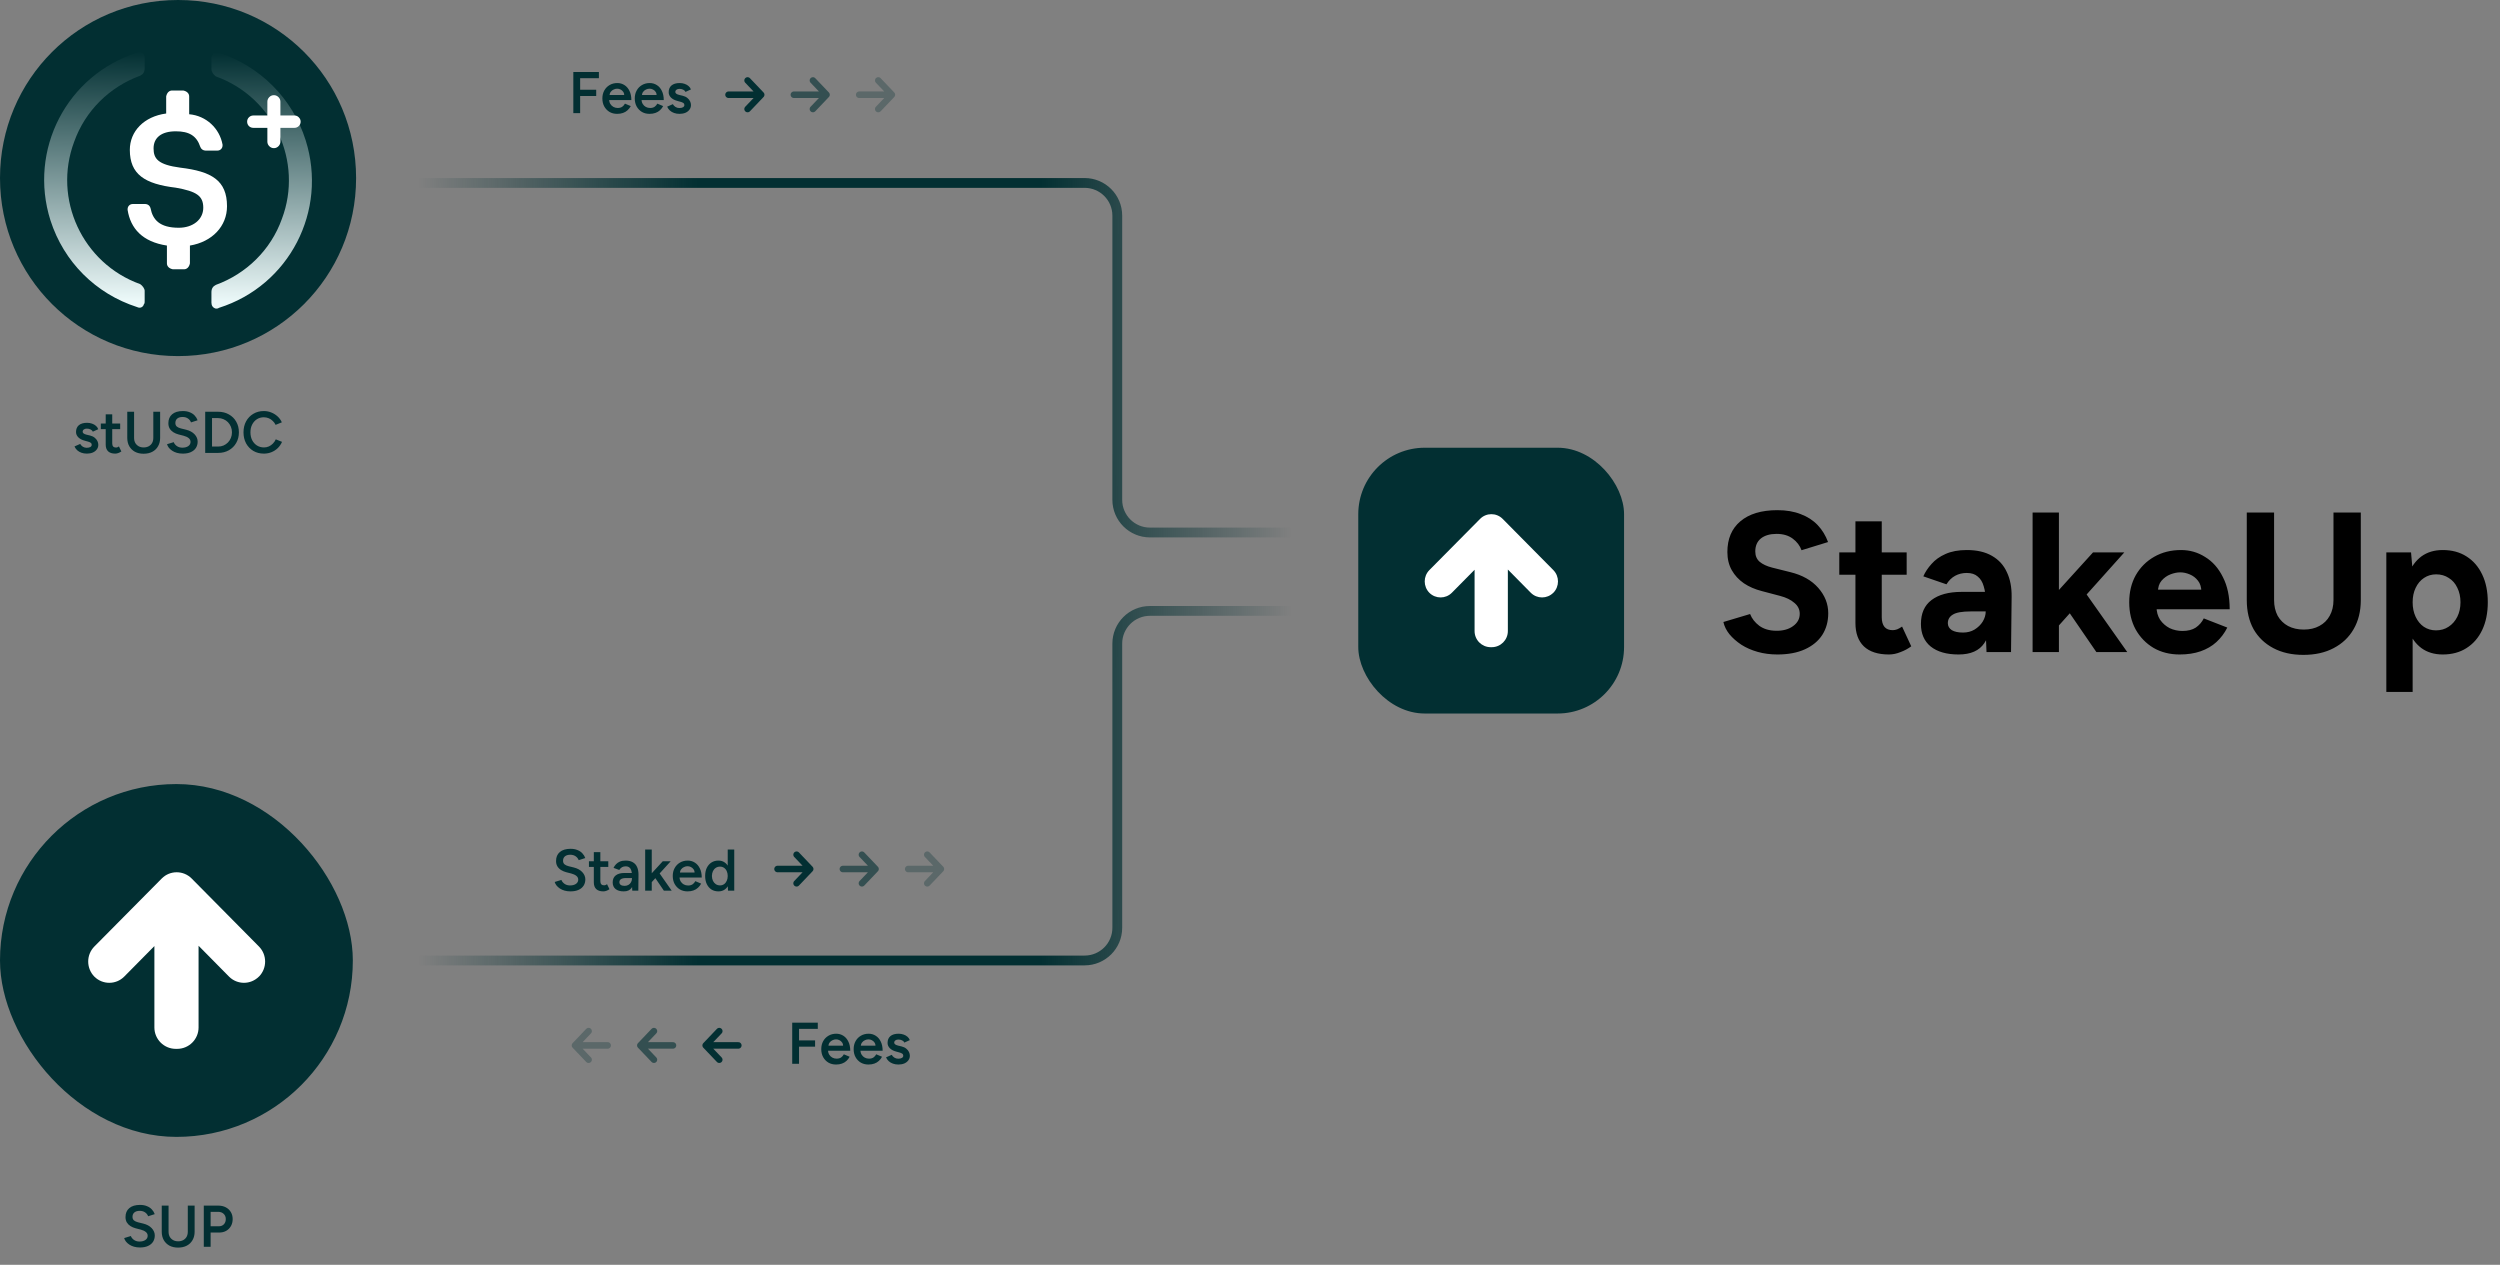 <svg width="506" height="256" viewBox="0 0 506 256" fill="none" xmlns="http://www.w3.org/2000/svg">
<rect x="0" y="0" width="506" height="256" fill="#808080" stroke="none"/>
<path d="M359.748 132.467C358.323 132.467 356.991 132.292 355.754 131.943C354.517 131.593 353.414 131.109 352.446 130.49C351.477 129.845 350.67 129.132 350.025 128.352C349.406 127.572 349.003 126.751 348.815 125.891L354.221 124.277C354.571 125.191 355.189 125.985 356.077 126.657C356.964 127.303 358.081 127.639 359.425 127.666C360.851 127.693 362.008 127.383 362.895 126.738C363.81 126.092 364.267 125.259 364.267 124.237C364.267 123.349 363.904 122.609 363.178 122.018C362.478 121.399 361.51 120.928 360.273 120.605L356.601 119.637C355.229 119.287 354.019 118.763 352.97 118.064C351.921 117.337 351.101 116.45 350.509 115.401C349.917 114.352 349.621 113.128 349.621 111.729C349.621 109.067 350.496 106.995 352.244 105.516C354.019 104.01 356.521 103.257 359.748 103.257C361.55 103.257 363.124 103.526 364.469 104.064C365.84 104.575 366.984 105.314 367.898 106.283C368.813 107.251 369.512 108.394 369.996 109.712L364.63 111.366C364.307 110.452 363.716 109.672 362.855 109.026C361.994 108.381 360.905 108.058 359.587 108.058C358.242 108.058 357.18 108.367 356.4 108.986C355.646 109.604 355.27 110.479 355.27 111.608C355.27 112.496 355.566 113.195 356.157 113.706C356.776 114.217 357.61 114.607 358.659 114.876L362.371 115.804C364.791 116.396 366.674 117.458 368.019 118.992C369.364 120.525 370.036 122.233 370.036 124.115C370.036 125.783 369.633 127.249 368.826 128.513C368.019 129.75 366.849 130.719 365.316 131.418C363.783 132.117 361.927 132.467 359.748 132.467ZM382.319 132.467C380.086 132.467 378.392 131.916 377.235 130.813C376.105 129.71 375.54 128.137 375.54 126.092V105.516H380.866V124.922C380.866 125.783 381.054 126.442 381.431 126.899C381.807 127.33 382.359 127.545 383.085 127.545C383.354 127.545 383.65 127.491 383.973 127.383C384.295 127.249 384.632 127.061 384.981 126.819L386.837 130.813C386.192 131.297 385.466 131.687 384.659 131.983C383.879 132.306 383.099 132.467 382.319 132.467ZM372.272 116.329V111.81H385.909V116.329H372.272ZM402.07 131.983L401.909 127.908V121.775C401.909 120.565 401.774 119.53 401.505 118.669C401.263 117.808 400.86 117.149 400.295 116.692C399.757 116.208 399.017 115.966 398.076 115.966C397.215 115.966 396.435 116.154 395.736 116.53C395.036 116.907 394.445 117.485 393.961 118.265L389.28 116.652C389.657 115.791 390.208 114.957 390.935 114.15C391.661 113.316 392.602 112.644 393.759 112.133C394.942 111.595 396.381 111.326 398.076 111.326C400.12 111.326 401.814 111.716 403.159 112.496C404.531 113.276 405.54 114.379 406.185 115.804C406.858 117.203 407.18 118.871 407.154 120.807L407.033 131.983H402.07ZM396.422 132.467C394.001 132.467 392.118 131.929 390.773 130.853C389.455 129.777 388.796 128.258 388.796 126.294C388.796 124.142 389.509 122.529 390.935 121.453C392.387 120.35 394.418 119.798 397.027 119.798H402.151V123.752H398.883C397.134 123.752 395.924 123.968 395.252 124.398C394.579 124.801 394.243 125.38 394.243 126.133C394.243 126.725 394.512 127.195 395.05 127.545C395.588 127.868 396.341 128.029 397.309 128.029C398.197 128.029 398.977 127.827 399.649 127.424C400.349 126.993 400.9 126.456 401.303 125.81C401.707 125.138 401.909 124.452 401.909 123.752H403.2C403.2 126.496 402.675 128.634 401.626 130.167C400.604 131.7 398.869 132.467 396.422 132.467ZM416.482 126.859L413.294 123.188L423.623 111.81H429.957L416.482 126.859ZM411.398 131.983V103.741H416.724V131.983H411.398ZM424.309 131.983L417.611 122.219L421.081 118.548L430.562 131.983H424.309ZM441.162 132.467C439.172 132.467 437.41 132.023 435.877 131.136C434.343 130.221 433.133 128.97 432.245 127.383C431.385 125.797 430.954 123.968 430.954 121.896C430.954 119.825 431.398 117.996 432.286 116.409C433.2 114.823 434.438 113.585 435.998 112.698C437.585 111.783 439.4 111.326 441.444 111.326C443.22 111.326 444.847 111.797 446.326 112.738C447.832 113.652 449.029 115.011 449.917 116.813C450.831 118.588 451.289 120.753 451.289 123.309H435.998L436.482 122.824C436.482 123.82 436.724 124.694 437.208 125.447C437.719 126.173 438.365 126.738 439.145 127.141C439.952 127.518 440.812 127.706 441.727 127.706C442.83 127.706 443.731 127.478 444.43 127.02C445.129 126.536 445.667 125.918 446.044 125.164L450.805 127.02C450.24 128.15 449.5 129.132 448.586 129.966C447.698 130.773 446.635 131.391 445.398 131.822C444.161 132.252 442.749 132.467 441.162 132.467ZM436.764 119.839L436.28 119.355H446.003L445.56 119.839C445.56 118.871 445.331 118.104 444.874 117.539C444.416 116.947 443.852 116.517 443.179 116.248C442.534 115.979 441.902 115.845 441.283 115.845C440.664 115.845 440.005 115.979 439.306 116.248C438.607 116.517 438.001 116.947 437.49 117.539C437.006 118.104 436.764 118.871 436.764 119.839ZM466.205 132.548C463.865 132.548 461.834 132.09 460.113 131.176C458.391 130.261 457.06 128.984 456.119 127.343C455.204 125.676 454.747 123.712 454.747 121.453V103.741H460.274V121.453C460.274 122.663 460.516 123.725 461 124.64C461.511 125.528 462.211 126.213 463.098 126.698C464.013 127.182 465.075 127.424 466.286 127.424C467.496 127.424 468.545 127.182 469.433 126.698C470.347 126.213 471.046 125.528 471.531 124.64C472.042 123.725 472.297 122.663 472.297 121.453V103.741H477.825V121.453C477.825 123.712 477.34 125.676 476.372 127.343C475.431 128.984 474.086 130.261 472.338 131.176C470.616 132.09 468.572 132.548 466.205 132.548ZM482.993 140.052V111.81H487.996L488.319 115.522V140.052H482.993ZM494.411 132.467C492.716 132.467 491.277 132.037 490.094 131.176C488.937 130.315 488.05 129.091 487.431 127.505C486.812 125.918 486.503 124.048 486.503 121.896C486.503 119.718 486.812 117.848 487.431 116.288C488.05 114.701 488.937 113.478 490.094 112.617C491.277 111.756 492.716 111.326 494.411 111.326C496.267 111.326 497.867 111.756 499.212 112.617C500.584 113.478 501.646 114.701 502.399 116.288C503.152 117.848 503.529 119.718 503.529 121.896C503.529 124.048 503.152 125.918 502.399 127.505C501.646 129.091 500.584 130.315 499.212 131.176C497.867 132.037 496.267 132.467 494.411 132.467ZM493.039 127.585C494.007 127.585 494.855 127.343 495.581 126.859C496.334 126.375 496.926 125.702 497.356 124.842C497.786 123.981 498.002 122.999 498.002 121.896C498.002 120.794 497.786 119.812 497.356 118.951C496.953 118.091 496.374 117.432 495.621 116.974C494.895 116.49 494.048 116.248 493.079 116.248C492.165 116.248 491.345 116.49 490.618 116.974C489.892 117.458 489.327 118.131 488.924 118.992C488.52 119.825 488.319 120.794 488.319 121.896C488.319 122.999 488.52 123.981 488.924 124.842C489.327 125.702 489.879 126.375 490.578 126.859C491.304 127.343 492.125 127.585 493.039 127.585Z" fill="black"/>
<rect x="274.915" y="90.62" width="53.794" height="53.794" rx="13.449" fill="#022F32"/>
<path d="M314.384 119.98C313.128 121.236 311.095 121.236 309.838 119.98L305.19 115.272L305.19 127.729C305.19 129.53 303.729 130.991 301.928 130.991L301.717 130.991C299.916 130.991 298.455 129.53 298.455 127.729L298.455 115.321L293.85 119.98C292.593 121.236 290.561 121.236 289.304 119.98C288.053 118.707 288.048 116.658 289.304 115.386L299.582 105.011C300.833 103.754 302.871 103.754 304.128 105.011L314.395 115.386C315.651 116.658 315.651 118.707 314.395 119.98L314.384 119.98Z" fill="white"/>
<path d="M84.637 37.028H219.527C223.179 37.028 226.139 39.989 226.139 43.641V101.167C226.139 104.819 229.1 107.779 232.752 107.779H261.515" stroke="url(#paint0_linear_548_403)" stroke-width="1.984" stroke-linecap="round" stroke-linejoin="round"/>
<path d="M84.637 194.4H219.527C223.179 194.4 226.139 191.44 226.139 187.788V130.261C226.139 126.61 229.1 123.649 232.752 123.649H261.515" stroke="url(#paint1_linear_548_403)" stroke-width="1.984" stroke-linecap="round" stroke-linejoin="round"/>
<path d="M116.041 22.902V14.57H121.218V15.832H117.422V18.165H120.671V19.427H117.422V22.902H116.041ZM124.908 23.045C124.329 23.045 123.813 22.914 123.36 22.652C122.916 22.382 122.563 22.013 122.301 21.545C122.047 21.077 121.92 20.537 121.92 19.926C121.92 19.315 122.051 18.776 122.313 18.308C122.575 17.84 122.932 17.474 123.384 17.213C123.845 16.943 124.368 16.808 124.955 16.808C125.487 16.808 125.967 16.947 126.396 17.225C126.824 17.494 127.161 17.887 127.407 18.403C127.661 18.919 127.788 19.534 127.788 20.248H123.111L123.289 20.081C123.289 20.446 123.368 20.764 123.527 21.033C123.686 21.295 123.896 21.497 124.158 21.64C124.42 21.783 124.709 21.855 125.027 21.855C125.392 21.855 125.693 21.775 125.931 21.616C126.169 21.45 126.356 21.236 126.491 20.974L127.669 21.474C127.502 21.791 127.288 22.069 127.026 22.307C126.772 22.545 126.467 22.727 126.11 22.854C125.761 22.981 125.36 23.045 124.908 23.045ZM123.372 19.391L123.182 19.224H126.538L126.36 19.391C126.36 19.065 126.288 18.8 126.146 18.593C126.003 18.379 125.82 18.22 125.598 18.117C125.384 18.006 125.158 17.951 124.92 17.951C124.682 17.951 124.444 18.006 124.206 18.117C123.967 18.22 123.769 18.379 123.61 18.593C123.452 18.8 123.372 19.065 123.372 19.391ZM131.463 23.045C130.884 23.045 130.368 22.914 129.916 22.652C129.472 22.382 129.118 22.013 128.857 21.545C128.603 21.077 128.476 20.537 128.476 19.926C128.476 19.315 128.607 18.776 128.869 18.308C129.13 17.84 129.487 17.474 129.94 17.213C130.4 16.943 130.924 16.808 131.511 16.808C132.042 16.808 132.522 16.947 132.951 17.225C133.379 17.494 133.717 17.887 133.963 18.403C134.217 18.919 134.343 19.534 134.343 20.248H129.666L129.845 20.081C129.845 20.446 129.924 20.764 130.083 21.033C130.241 21.295 130.452 21.497 130.713 21.64C130.975 21.783 131.265 21.855 131.582 21.855C131.947 21.855 132.249 21.775 132.487 21.616C132.725 21.45 132.911 21.236 133.046 20.974L134.224 21.474C134.058 21.791 133.844 22.069 133.582 22.307C133.328 22.545 133.022 22.727 132.665 22.854C132.316 22.981 131.915 23.045 131.463 23.045ZM129.928 19.391L129.737 19.224H133.094L132.915 19.391C132.915 19.065 132.844 18.8 132.701 18.593C132.558 18.379 132.376 18.22 132.154 18.117C131.939 18.006 131.713 17.951 131.475 17.951C131.237 17.951 130.999 18.006 130.761 18.117C130.523 18.22 130.325 18.379 130.166 18.593C130.007 18.8 129.928 19.065 129.928 19.391ZM137.531 23.045C137.134 23.045 136.769 22.985 136.436 22.866C136.102 22.747 135.817 22.581 135.579 22.366C135.341 22.144 135.158 21.886 135.031 21.593L136.186 21.081C136.305 21.303 136.479 21.489 136.709 21.64C136.947 21.791 137.209 21.866 137.495 21.866C137.804 21.866 138.05 21.815 138.233 21.712C138.423 21.601 138.519 21.45 138.519 21.259C138.519 21.077 138.447 20.938 138.304 20.843C138.161 20.74 137.959 20.656 137.697 20.593L137.138 20.438C136.575 20.295 136.134 20.069 135.817 19.76C135.499 19.442 135.341 19.081 135.341 18.677C135.341 18.081 135.531 17.621 135.912 17.296C136.301 16.971 136.856 16.808 137.578 16.808C137.943 16.808 138.276 16.863 138.578 16.975C138.887 17.078 139.153 17.229 139.375 17.427C139.598 17.617 139.752 17.843 139.84 18.105L138.733 18.605C138.653 18.407 138.503 18.256 138.28 18.153C138.058 18.042 137.812 17.986 137.543 17.986C137.273 17.986 137.062 18.046 136.912 18.165C136.761 18.276 136.686 18.435 136.686 18.641C136.686 18.76 136.753 18.871 136.888 18.974C137.023 19.069 137.217 19.149 137.471 19.212L138.173 19.379C138.562 19.474 138.88 19.625 139.126 19.831C139.371 20.029 139.554 20.256 139.673 20.509C139.792 20.756 139.852 21.006 139.852 21.259C139.852 21.616 139.748 21.93 139.542 22.2C139.344 22.469 139.07 22.68 138.721 22.83C138.372 22.973 137.975 23.045 137.531 23.045Z" fill="#022F32"/>
<path d="M17.576 91.812C17.179 91.812 16.814 91.753 16.481 91.634C16.148 91.515 15.862 91.348 15.624 91.134C15.386 90.912 15.204 90.654 15.077 90.36L16.231 89.848C16.35 90.071 16.525 90.257 16.755 90.408C16.993 90.559 17.255 90.634 17.54 90.634C17.85 90.634 18.096 90.582 18.278 90.479C18.469 90.368 18.564 90.217 18.564 90.027C18.564 89.844 18.492 89.706 18.35 89.61C18.207 89.507 18.005 89.424 17.743 89.36L17.183 89.206C16.62 89.063 16.18 88.837 15.862 88.527C15.545 88.21 15.386 87.849 15.386 87.444C15.386 86.849 15.576 86.389 15.957 86.064C16.346 85.738 16.902 85.576 17.624 85.576C17.989 85.576 18.322 85.631 18.623 85.742C18.933 85.845 19.199 85.996 19.421 86.195C19.643 86.385 19.798 86.611 19.885 86.873L18.778 87.373C18.699 87.174 18.548 87.024 18.326 86.921C18.104 86.809 17.858 86.754 17.588 86.754C17.318 86.754 17.108 86.813 16.957 86.932C16.806 87.043 16.731 87.202 16.731 87.409C16.731 87.528 16.799 87.639 16.933 87.742C17.068 87.837 17.263 87.916 17.517 87.98L18.219 88.146C18.608 88.242 18.925 88.392 19.171 88.599C19.417 88.797 19.599 89.023 19.718 89.277C19.837 89.523 19.897 89.773 19.897 90.027C19.897 90.384 19.794 90.697 19.587 90.967C19.389 91.237 19.115 91.447 18.766 91.598C18.417 91.741 18.02 91.812 17.576 91.812ZM23.323 91.812C22.696 91.812 22.216 91.657 21.883 91.348C21.557 91.031 21.395 90.578 21.395 89.991V83.862H22.716V89.741C22.716 90.019 22.779 90.229 22.906 90.372C23.041 90.515 23.235 90.586 23.489 90.586C23.569 90.586 23.656 90.57 23.751 90.539C23.846 90.507 23.953 90.448 24.073 90.36L24.561 91.372C24.354 91.515 24.148 91.622 23.942 91.693C23.735 91.773 23.529 91.812 23.323 91.812ZM20.407 86.861V85.718H24.322V86.861H20.407ZM29.054 91.836C28.396 91.836 27.817 91.705 27.317 91.443C26.825 91.174 26.44 90.797 26.162 90.313C25.892 89.829 25.758 89.265 25.758 88.623V83.338H27.138V88.623C27.138 89.011 27.218 89.353 27.376 89.646C27.543 89.932 27.773 90.158 28.067 90.325C28.36 90.483 28.697 90.562 29.078 90.562C29.467 90.562 29.808 90.483 30.102 90.325C30.403 90.158 30.633 89.932 30.792 89.646C30.951 89.353 31.03 89.011 31.03 88.623V83.338H32.411V88.623C32.411 89.265 32.272 89.829 31.994 90.313C31.724 90.797 31.336 91.174 30.828 91.443C30.328 91.705 29.737 91.836 29.054 91.836ZM37.006 91.812C36.569 91.812 36.169 91.761 35.804 91.657C35.447 91.554 35.129 91.412 34.852 91.229C34.582 91.047 34.356 90.844 34.173 90.622C33.999 90.392 33.876 90.154 33.804 89.908L35.161 89.491C35.264 89.785 35.467 90.043 35.768 90.265C36.07 90.487 36.443 90.602 36.887 90.61C37.403 90.61 37.811 90.503 38.113 90.289C38.414 90.075 38.565 89.793 38.565 89.444C38.565 89.126 38.438 88.868 38.184 88.67C37.93 88.464 37.589 88.305 37.161 88.194L36.137 87.932C35.748 87.829 35.395 87.678 35.078 87.48C34.768 87.281 34.522 87.032 34.34 86.73C34.165 86.429 34.078 86.072 34.078 85.659C34.078 84.881 34.332 84.278 34.84 83.85C35.348 83.413 36.074 83.195 37.018 83.195C37.549 83.195 38.014 83.278 38.41 83.445C38.815 83.604 39.148 83.826 39.41 84.112C39.672 84.389 39.866 84.707 39.993 85.064L38.66 85.492C38.541 85.175 38.335 84.913 38.041 84.707C37.748 84.5 37.383 84.397 36.946 84.397C36.494 84.397 36.137 84.504 35.875 84.719C35.621 84.933 35.494 85.23 35.494 85.611C35.494 85.921 35.593 86.163 35.792 86.337C35.998 86.504 36.276 86.631 36.625 86.718L37.649 86.968C38.395 87.151 38.974 87.464 39.386 87.908C39.799 88.353 40.005 88.845 40.005 89.384C40.005 89.86 39.89 90.281 39.66 90.646C39.43 91.011 39.089 91.296 38.636 91.503C38.192 91.709 37.649 91.812 37.006 91.812ZM41.533 91.669V83.338H44.151C44.969 83.338 45.691 83.516 46.318 83.874C46.952 84.223 47.448 84.711 47.805 85.338C48.17 85.964 48.353 86.686 48.353 87.504C48.353 88.313 48.17 89.031 47.805 89.658C47.448 90.285 46.952 90.777 46.318 91.134C45.691 91.491 44.969 91.669 44.151 91.669H41.533ZM42.913 90.384H44.151C44.54 90.384 44.905 90.313 45.246 90.17C45.587 90.019 45.885 89.813 46.139 89.551C46.393 89.289 46.591 88.984 46.734 88.634C46.877 88.285 46.948 87.908 46.948 87.504C46.948 87.099 46.877 86.722 46.734 86.373C46.591 86.024 46.393 85.718 46.139 85.457C45.885 85.195 45.587 84.992 45.246 84.85C44.905 84.699 44.54 84.623 44.151 84.623H42.913V90.384ZM53.415 91.812C52.614 91.812 51.899 91.63 51.273 91.265C50.654 90.892 50.166 90.384 49.809 89.741C49.459 89.091 49.285 88.345 49.285 87.504C49.285 86.663 49.459 85.921 49.809 85.278C50.166 84.627 50.654 84.12 51.273 83.755C51.891 83.382 52.602 83.195 53.403 83.195C53.943 83.195 54.45 83.294 54.926 83.493C55.403 83.683 55.823 83.949 56.188 84.29C56.561 84.631 56.847 85.028 57.045 85.48L55.783 85.992C55.641 85.691 55.446 85.425 55.2 85.195C54.962 84.957 54.688 84.774 54.379 84.647C54.069 84.52 53.744 84.457 53.403 84.457C52.879 84.457 52.411 84.588 51.998 84.85C51.594 85.111 51.273 85.472 51.035 85.933C50.804 86.385 50.689 86.909 50.689 87.504C50.689 88.099 50.804 88.626 51.035 89.087C51.273 89.547 51.598 89.908 52.01 90.17C52.431 90.432 52.907 90.562 53.439 90.562C53.788 90.562 54.113 90.495 54.415 90.36C54.724 90.217 54.998 90.023 55.236 89.777C55.482 89.531 55.676 89.245 55.819 88.92L57.081 89.432C56.882 89.9 56.601 90.317 56.236 90.682C55.871 91.039 55.446 91.316 54.962 91.515C54.478 91.713 53.962 91.812 53.415 91.812Z" fill="#022F32"/>
<path d="M28.33 252.49C27.893 252.49 27.492 252.438 27.128 252.335C26.77 252.232 26.453 252.089 26.175 251.907C25.905 251.724 25.679 251.522 25.497 251.3C25.322 251.07 25.199 250.832 25.128 250.586L26.485 250.169C26.588 250.463 26.79 250.721 27.092 250.943C27.393 251.165 27.766 251.28 28.211 251.288C28.726 251.288 29.135 251.181 29.436 250.967C29.738 250.752 29.889 250.471 29.889 250.121C29.889 249.804 29.762 249.546 29.508 249.348C29.254 249.142 28.913 248.983 28.484 248.872L27.461 248.61C27.072 248.507 26.719 248.356 26.401 248.158C26.092 247.959 25.846 247.709 25.663 247.408C25.489 247.106 25.402 246.749 25.402 246.337C25.402 245.559 25.656 244.956 26.163 244.528C26.671 244.091 27.397 243.873 28.341 243.873C28.873 243.873 29.337 243.956 29.734 244.123C30.139 244.282 30.472 244.504 30.734 244.789C30.996 245.067 31.19 245.384 31.317 245.742L29.984 246.17C29.865 245.853 29.659 245.591 29.365 245.384C29.072 245.178 28.706 245.075 28.27 245.075C27.818 245.075 27.461 245.182 27.199 245.396C26.945 245.611 26.818 245.908 26.818 246.289C26.818 246.598 26.917 246.84 27.116 247.015C27.322 247.182 27.6 247.309 27.949 247.396L28.972 247.646C29.718 247.828 30.297 248.142 30.71 248.586C31.123 249.03 31.329 249.522 31.329 250.062C31.329 250.538 31.214 250.959 30.984 251.324C30.754 251.689 30.412 251.974 29.96 252.181C29.516 252.387 28.972 252.49 28.33 252.49ZM36.034 252.514C35.376 252.514 34.797 252.383 34.297 252.121C33.805 251.851 33.42 251.474 33.142 250.99C32.872 250.506 32.737 249.943 32.737 249.3V244.016H34.118V249.3C34.118 249.689 34.197 250.03 34.356 250.324C34.523 250.609 34.753 250.836 35.047 251.002C35.34 251.161 35.677 251.24 36.058 251.24C36.447 251.24 36.788 251.161 37.082 251.002C37.383 250.836 37.613 250.609 37.772 250.324C37.931 250.03 38.01 249.689 38.01 249.3V244.016H39.391V249.3C39.391 249.943 39.252 250.506 38.974 250.99C38.704 251.474 38.316 251.851 37.808 252.121C37.308 252.383 36.717 252.514 36.034 252.514ZM41.248 252.347V244.016H44.188C44.76 244.016 45.263 244.131 45.7 244.361C46.136 244.591 46.477 244.912 46.723 245.325C46.969 245.73 47.092 246.202 47.092 246.741C47.092 247.265 46.977 247.733 46.747 248.146C46.517 248.558 46.196 248.884 45.783 249.122C45.378 249.352 44.906 249.467 44.367 249.467H42.629V252.347H41.248ZM42.629 248.193H44.343C44.74 248.193 45.065 248.058 45.319 247.789C45.573 247.519 45.7 247.17 45.7 246.741C45.7 246.305 45.557 245.952 45.271 245.682C44.986 245.412 44.617 245.277 44.164 245.277H42.629V248.193Z" fill="#022F32"/>
<path d="M151.31 16.283L154.065 19.176M154.065 19.176L151.31 22.068M154.065 19.176L147.453 19.176" stroke="#022F32" stroke-width="1.322" stroke-linecap="round" stroke-linejoin="round"/>
<g opacity="0.6">
<path d="M164.535 16.283L167.29 19.176M167.29 19.176L164.535 22.068M167.29 19.176L160.678 19.176" stroke="#022F32" stroke-width="1.322" stroke-linecap="round" stroke-linejoin="round"/>
</g>
<g opacity="0.3">
<path d="M177.759 16.283L180.515 19.176M180.515 19.176L177.759 22.068M180.515 19.176L173.902 19.176" stroke="#022F32" stroke-width="1.322" stroke-linecap="round" stroke-linejoin="round"/>
</g>
<path d="M115.472 180.416C115.036 180.416 114.635 180.365 114.27 180.262C113.913 180.158 113.596 180.016 113.318 179.833C113.048 179.651 112.822 179.448 112.64 179.226C112.465 178.996 112.342 178.758 112.271 178.512L113.628 178.095C113.731 178.389 113.933 178.647 114.235 178.869C114.536 179.091 114.909 179.206 115.353 179.214C115.869 179.214 116.278 179.107 116.579 178.893C116.881 178.679 117.032 178.397 117.032 178.048C117.032 177.73 116.905 177.472 116.651 177.274C116.397 177.068 116.056 176.909 115.627 176.798L114.604 176.536C114.215 176.433 113.862 176.282 113.544 176.084C113.235 175.886 112.989 175.636 112.806 175.334C112.632 175.033 112.545 174.676 112.545 174.263C112.545 173.485 112.798 172.882 113.306 172.454C113.814 172.017 114.54 171.799 115.484 171.799C116.016 171.799 116.48 171.882 116.877 172.049C117.282 172.208 117.615 172.43 117.877 172.716C118.138 172.993 118.333 173.311 118.46 173.668L117.127 174.096C117.008 173.779 116.801 173.517 116.508 173.311C116.214 173.104 115.849 173.001 115.413 173.001C114.961 173.001 114.604 173.108 114.342 173.323C114.088 173.537 113.961 173.834 113.961 174.215C113.961 174.525 114.06 174.767 114.258 174.941C114.465 175.108 114.742 175.235 115.092 175.322L116.115 175.572C116.861 175.755 117.44 176.068 117.853 176.512C118.265 176.957 118.472 177.449 118.472 177.988C118.472 178.464 118.357 178.885 118.127 179.25C117.896 179.615 117.555 179.901 117.103 180.107C116.659 180.313 116.115 180.416 115.472 180.416ZM122.118 180.416C121.491 180.416 121.011 180.262 120.678 179.952C120.352 179.635 120.19 179.182 120.19 178.595V172.466H121.511V178.345C121.511 178.623 121.574 178.833 121.701 178.976C121.836 179.119 122.031 179.19 122.285 179.19C122.364 179.19 122.451 179.174 122.546 179.143C122.642 179.111 122.749 179.051 122.868 178.964L123.356 179.976C123.149 180.119 122.943 180.226 122.737 180.297C122.531 180.377 122.324 180.416 122.118 180.416ZM119.202 175.465V174.322H123.118V175.465H119.202ZM127.971 180.273L127.911 179.155V177.215C127.911 176.81 127.868 176.473 127.78 176.203C127.701 175.925 127.566 175.715 127.376 175.572C127.193 175.421 126.947 175.346 126.638 175.346C126.352 175.346 126.102 175.405 125.888 175.525C125.674 175.644 125.491 175.83 125.34 176.084L124.174 175.655C124.301 175.394 124.468 175.152 124.674 174.929C124.888 174.699 125.154 174.517 125.471 174.382C125.797 174.247 126.185 174.18 126.638 174.18C127.217 174.18 127.701 174.295 128.09 174.525C128.479 174.747 128.764 175.068 128.947 175.489C129.137 175.909 129.232 176.417 129.232 177.012L129.197 180.273H127.971ZM126.257 180.416C125.543 180.416 124.987 180.258 124.591 179.94C124.202 179.623 124.007 179.174 124.007 178.595C124.007 177.976 124.214 177.504 124.626 177.179C125.047 176.854 125.63 176.691 126.376 176.691H127.971V177.714H126.804C126.273 177.714 125.9 177.79 125.685 177.941C125.471 178.083 125.364 178.29 125.364 178.56C125.364 178.79 125.455 178.972 125.638 179.107C125.828 179.234 126.09 179.297 126.423 179.297C126.725 179.297 126.987 179.23 127.209 179.095C127.431 178.96 127.602 178.782 127.721 178.56C127.848 178.337 127.911 178.087 127.911 177.81H128.304C128.304 178.619 128.141 179.258 127.816 179.726C127.491 180.186 126.971 180.416 126.257 180.416ZM131.856 178.607L131.046 177.691L134.141 174.322H135.748L131.856 178.607ZM130.582 180.273V171.942H131.915V180.273H130.582ZM134.367 180.273L132.272 177.191L133.141 176.262L135.95 180.273H134.367ZM139.152 180.416C138.573 180.416 138.058 180.285 137.605 180.023C137.161 179.754 136.808 179.385 136.546 178.917C136.292 178.448 136.165 177.909 136.165 177.298C136.165 176.687 136.296 176.147 136.558 175.679C136.82 175.211 137.177 174.846 137.629 174.584C138.089 174.314 138.613 174.18 139.2 174.18C139.732 174.18 140.212 174.318 140.64 174.596C141.069 174.866 141.406 175.259 141.652 175.774C141.906 176.29 142.033 176.905 142.033 177.619H137.355L137.534 177.453C137.534 177.818 137.613 178.135 137.772 178.405C137.931 178.667 138.141 178.869 138.403 179.012C138.665 179.155 138.954 179.226 139.272 179.226C139.637 179.226 139.938 179.147 140.176 178.988C140.414 178.821 140.601 178.607 140.735 178.345L141.914 178.845C141.747 179.163 141.533 179.44 141.271 179.678C141.017 179.916 140.712 180.099 140.355 180.226C140.005 180.353 139.605 180.416 139.152 180.416ZM137.617 176.762L137.427 176.596H140.783L140.605 176.762C140.605 176.437 140.533 176.171 140.39 175.965C140.247 175.751 140.065 175.592 139.843 175.489C139.629 175.378 139.402 175.322 139.164 175.322C138.926 175.322 138.688 175.378 138.45 175.489C138.212 175.592 138.014 175.751 137.855 175.965C137.696 176.171 137.617 176.437 137.617 176.762ZM147.35 180.273L147.291 179.167V171.942H148.612V180.273H147.35ZM145.41 180.416C144.871 180.416 144.399 180.289 143.994 180.035C143.597 179.774 143.284 179.409 143.054 178.94C142.832 178.472 142.721 177.925 142.721 177.298C142.721 176.663 142.832 176.116 143.054 175.655C143.284 175.187 143.597 174.826 143.994 174.572C144.399 174.311 144.871 174.18 145.41 174.18C145.91 174.18 146.339 174.311 146.696 174.572C147.061 174.826 147.339 175.187 147.529 175.655C147.719 176.116 147.815 176.663 147.815 177.298C147.815 177.925 147.719 178.472 147.529 178.94C147.339 179.409 147.061 179.774 146.696 180.035C146.339 180.289 145.91 180.416 145.41 180.416ZM145.744 179.202C146.045 179.202 146.311 179.123 146.541 178.964C146.779 178.798 146.962 178.571 147.089 178.286C147.223 178 147.291 177.671 147.291 177.298C147.291 176.925 147.223 176.596 147.089 176.31C146.962 176.024 146.779 175.802 146.541 175.644C146.311 175.485 146.041 175.405 145.732 175.405C145.414 175.405 145.133 175.485 144.887 175.644C144.641 175.802 144.446 176.024 144.303 176.31C144.169 176.596 144.097 176.925 144.089 177.298C144.097 177.671 144.169 178 144.303 178.286C144.446 178.571 144.641 178.798 144.887 178.964C145.141 179.123 145.426 179.202 145.744 179.202Z" fill="#022F32"/>
<path d="M161.229 172.993L163.984 175.886M163.984 175.886L161.229 178.779M163.984 175.886L157.372 175.886" stroke="#022F32" stroke-width="1.322" stroke-linecap="round" stroke-linejoin="round"/>
<g opacity="0.6">
<path d="M174.453 172.993L177.208 175.886M177.208 175.886L174.453 178.779M177.208 175.886L170.596 175.886" stroke="#022F32" stroke-width="1.322" stroke-linecap="round" stroke-linejoin="round"/>
</g>
<g opacity="0.3">
<path d="M187.678 172.993L190.433 175.886M190.433 175.886L187.678 178.779M190.433 175.886L183.821 175.886" stroke="#022F32" stroke-width="1.322" stroke-linecap="round" stroke-linejoin="round"/>
</g>
<path d="M160.343 215.318V206.987H165.521V208.249H161.724V210.581H164.973V211.843H161.724V215.318H160.343ZM169.21 215.461C168.631 215.461 168.115 215.33 167.663 215.068C167.218 214.799 166.865 214.43 166.603 213.962C166.35 213.493 166.223 212.954 166.223 212.343C166.223 211.732 166.354 211.192 166.615 210.724C166.877 210.256 167.234 209.891 167.687 209.629C168.147 209.359 168.67 209.225 169.258 209.225C169.789 209.225 170.269 209.363 170.698 209.641C171.126 209.911 171.463 210.304 171.709 210.819C171.963 211.335 172.09 211.95 172.09 212.664H167.413L167.591 212.498C167.591 212.863 167.671 213.18 167.829 213.45C167.988 213.712 168.198 213.914 168.46 214.057C168.722 214.2 169.012 214.271 169.329 214.271C169.694 214.271 169.996 214.192 170.234 214.033C170.472 213.866 170.658 213.652 170.793 213.39L171.971 213.89C171.805 214.208 171.59 214.485 171.329 214.723C171.075 214.961 170.769 215.144 170.412 215.271C170.063 215.398 169.662 215.461 169.21 215.461ZM167.675 211.807L167.484 211.641H170.841L170.662 211.807C170.662 211.482 170.591 211.216 170.448 211.01C170.305 210.796 170.122 210.637 169.9 210.534C169.686 210.423 169.46 210.367 169.222 210.367C168.984 210.367 168.746 210.423 168.508 210.534C168.27 210.637 168.071 210.796 167.913 211.01C167.754 211.216 167.675 211.482 167.675 211.807ZM175.765 215.461C175.186 215.461 174.67 215.33 174.218 215.068C173.774 214.799 173.421 214.43 173.159 213.962C172.905 213.493 172.778 212.954 172.778 212.343C172.778 211.732 172.909 211.192 173.171 210.724C173.433 210.256 173.79 209.891 174.242 209.629C174.702 209.359 175.226 209.225 175.813 209.225C176.345 209.225 176.825 209.363 177.253 209.641C177.682 209.911 178.019 210.304 178.265 210.819C178.519 211.335 178.646 211.95 178.646 212.664H173.968L174.147 212.498C174.147 212.863 174.226 213.18 174.385 213.45C174.543 213.712 174.754 213.914 175.016 214.057C175.277 214.2 175.567 214.271 175.884 214.271C176.249 214.271 176.551 214.192 176.789 214.033C177.027 213.866 177.214 213.652 177.348 213.39L178.527 213.89C178.36 214.208 178.146 214.485 177.884 214.723C177.63 214.961 177.325 215.144 176.968 215.271C176.618 215.398 176.218 215.461 175.765 215.461ZM174.23 211.807L174.04 211.641H177.396L177.217 211.807C177.217 211.482 177.146 211.216 177.003 211.01C176.86 210.796 176.678 210.637 176.456 210.534C176.242 210.423 176.015 210.367 175.777 210.367C175.539 210.367 175.301 210.423 175.063 210.534C174.825 210.637 174.627 210.796 174.468 211.01C174.309 211.216 174.23 211.482 174.23 211.807ZM181.833 215.461C181.436 215.461 181.071 215.402 180.738 215.283C180.405 215.164 180.119 214.997 179.881 214.783C179.643 214.561 179.46 214.303 179.333 214.009L180.488 213.497C180.607 213.72 180.782 213.906 181.012 214.057C181.25 214.208 181.512 214.283 181.797 214.283C182.107 214.283 182.353 214.231 182.535 214.128C182.726 214.017 182.821 213.866 182.821 213.676C182.821 213.493 182.749 213.355 182.607 213.259C182.464 213.156 182.261 213.073 182 213.009L181.44 212.855C180.877 212.712 180.436 212.486 180.119 212.176C179.802 211.859 179.643 211.498 179.643 211.093C179.643 210.498 179.833 210.038 180.214 209.712C180.603 209.387 181.158 209.225 181.88 209.225C182.245 209.225 182.579 209.28 182.88 209.391C183.19 209.494 183.456 209.645 183.678 209.843C183.9 210.034 184.055 210.26 184.142 210.522L183.035 211.022C182.956 210.823 182.805 210.673 182.583 210.569C182.361 210.458 182.115 210.403 181.845 210.403C181.575 210.403 181.365 210.462 181.214 210.581C181.063 210.692 180.988 210.851 180.988 211.057C180.988 211.176 181.055 211.288 181.19 211.391C181.325 211.486 181.519 211.565 181.773 211.629L182.476 211.795C182.864 211.891 183.182 212.041 183.428 212.248C183.674 212.446 183.856 212.672 183.975 212.926C184.094 213.172 184.154 213.422 184.154 213.676C184.154 214.033 184.051 214.346 183.844 214.616C183.646 214.886 183.372 215.096 183.023 215.247C182.674 215.39 182.277 215.461 181.833 215.461Z" fill="#022F32"/>
<path d="M145.58 214.484L142.825 211.592M142.825 211.592L145.58 208.699M142.825 211.592L149.438 211.592" stroke="#022F32" stroke-width="1.322" stroke-linecap="round" stroke-linejoin="round"/>
<g opacity="0.6">
<path d="M132.356 214.484L129.601 211.592M129.601 211.592L132.356 208.699M129.601 211.592L136.213 211.592" stroke="#022F32" stroke-width="1.322" stroke-linecap="round" stroke-linejoin="round"/>
</g>
<g opacity="0.3">
<path d="M119.131 214.485L116.376 211.592M116.376 211.592L119.131 208.699M116.376 211.592L122.988 211.592" stroke="#022F32" stroke-width="1.322" stroke-linecap="round" stroke-linejoin="round"/>
</g>
<g clip-path="url(#clip0_548_403)">
<path d="M36.037 72.074C56.007 72.074 72.074 56.007 72.074 36.037C72.074 16.066 56.007 0 36.037 0C16.066 0 0 16.066 0 36.037C0 56.007 16.066 72.074 36.037 72.074Z" fill="#022F32"/>
<path d="M28.379 57.508C16.667 53.304 10.661 40.241 15.016 28.679C17.268 22.373 22.223 17.568 28.379 15.316C28.98 15.015 29.28 14.565 29.28 13.814V11.712C29.28 11.111 28.98 10.661 28.379 10.511C28.229 10.511 27.929 10.511 27.778 10.661C13.514 15.165 5.706 30.331 10.21 44.595C12.913 53.004 19.37 59.461 27.778 62.163C28.379 62.464 28.98 62.163 29.13 61.563C29.28 61.413 29.28 61.262 29.28 60.962V58.86C29.28 58.409 28.83 57.809 28.379 57.508ZM44.295 10.661C43.695 10.361 43.094 10.661 42.944 11.261C42.794 11.412 42.794 11.562 42.794 11.862V13.964C42.794 14.565 43.244 15.165 43.695 15.466C55.407 19.67 61.413 32.733 57.058 44.295C54.806 50.602 49.851 55.407 43.695 57.659C43.094 57.959 42.794 58.409 42.794 59.16V61.262C42.794 61.863 43.094 62.314 43.695 62.464C43.845 62.464 44.145 62.464 44.295 62.314C58.56 57.809 66.368 42.643 61.863 28.379C59.161 19.82 52.554 13.363 44.295 10.661Z" fill="url(#paint2_linear_548_403)"/>
<path d="M45.947 41.742C45.947 36.487 42.794 34.685 36.487 33.934C31.983 33.334 31.082 32.133 31.082 30.03C31.082 27.928 32.584 26.577 35.587 26.577C38.289 26.577 39.791 27.478 40.542 29.73C40.692 30.181 41.142 30.481 41.593 30.481H43.995C44.596 30.481 45.046 30.03 45.046 29.43V29.28C44.445 25.976 41.743 23.424 38.289 23.123V19.52C38.289 18.919 37.839 18.469 37.088 18.318H34.836C34.235 18.318 33.785 18.769 33.634 19.52V22.973C29.13 23.574 26.277 26.577 26.277 30.331C26.277 35.286 29.28 37.238 35.587 37.989C39.791 38.739 41.142 39.64 41.142 42.043C41.142 44.445 39.04 46.097 36.187 46.097C32.283 46.097 30.932 44.445 30.481 42.193C30.331 41.592 29.881 41.292 29.43 41.292H26.878C26.277 41.292 25.827 41.742 25.827 42.343V42.493C26.427 46.247 28.83 48.95 33.785 49.701V53.304C33.785 53.905 34.235 54.355 34.986 54.505H37.238C37.839 54.505 38.289 54.055 38.44 53.304V49.701C42.944 48.95 45.947 45.796 45.947 41.742Z" fill="white"/>
<path d="M50.491 25.398L50.491 25.398L50.499 25.405C50.715 25.607 50.975 25.71 51.271 25.71H54.28V28.667C54.28 28.979 54.398 29.252 54.624 29.478C54.85 29.704 55.123 29.821 55.435 29.821C55.747 29.821 56.019 29.704 56.245 29.478C56.471 29.252 56.589 28.979 56.589 28.667V25.71H59.598C59.895 25.71 60.151 25.607 60.357 25.401C60.572 25.186 60.683 24.925 60.683 24.625C60.683 24.327 60.573 24.071 60.357 23.866C60.153 23.65 59.896 23.54 59.598 23.54H56.589V20.583C56.589 20.271 56.471 19.998 56.245 19.772C56.019 19.546 55.747 19.429 55.435 19.429C55.123 19.429 54.85 19.546 54.624 19.772C54.398 19.998 54.28 20.271 54.28 20.583V23.54H51.271C50.971 23.54 50.71 23.651 50.495 23.866C50.289 24.072 50.186 24.329 50.186 24.625C50.186 24.922 50.289 25.182 50.491 25.398Z" fill="white" stroke="white" stroke-width="0.331"/>
</g>
<rect y="158.694" width="71.412" height="71.412" rx="35.706" fill="#022F32"/>
<path d="M52.395 197.67C50.727 199.338 48.029 199.338 46.361 197.67L40.19 191.421L40.19 207.957C40.19 210.348 38.25 212.288 35.859 212.288L35.58 212.288C33.189 212.288 31.249 210.348 31.249 207.957L31.249 191.485L25.136 197.67C23.468 199.338 20.769 199.338 19.101 197.67C17.441 195.981 17.433 193.26 19.101 191.571L32.745 177.798C34.406 176.13 37.112 176.13 38.78 177.798L52.41 191.571C54.078 193.26 54.078 195.981 52.41 197.67L52.395 197.67Z" fill="white"/>
<defs>
<linearGradient id="paint0_linear_548_403" x1="84.637" y1="41.657" x2="261.184" y2="40.996" gradientUnits="userSpaceOnUse">
<stop stop-color="#022F32" stop-opacity="0"/>
<stop offset="0.32" stop-color="#022F32"/>
<stop offset="0.715" stop-color="#022F32"/>
<stop offset="1" stop-color="#022F32" stop-opacity="0"/>
</linearGradient>
<linearGradient id="paint1_linear_548_403" x1="84.637" y1="189.772" x2="261.184" y2="190.433" gradientUnits="userSpaceOnUse">
<stop stop-color="#022F32" stop-opacity="0"/>
<stop offset="0.32" stop-color="#022F32"/>
<stop offset="0.715" stop-color="#022F32"/>
<stop offset="1" stop-color="#022F32" stop-opacity="0"/>
</linearGradient>
<linearGradient id="paint2_linear_548_403" x1="36.884" y1="10.511" x2="36.106" y2="60.841" gradientUnits="userSpaceOnUse">
<stop stop-color="#022F32"/>
<stop offset="1" stop-color="#EBF8F8"/>
</linearGradient>
<clipPath id="clip0_548_403">
<rect width="72.074" height="72.074" fill="white"/>
</clipPath>
</defs>
</svg>

